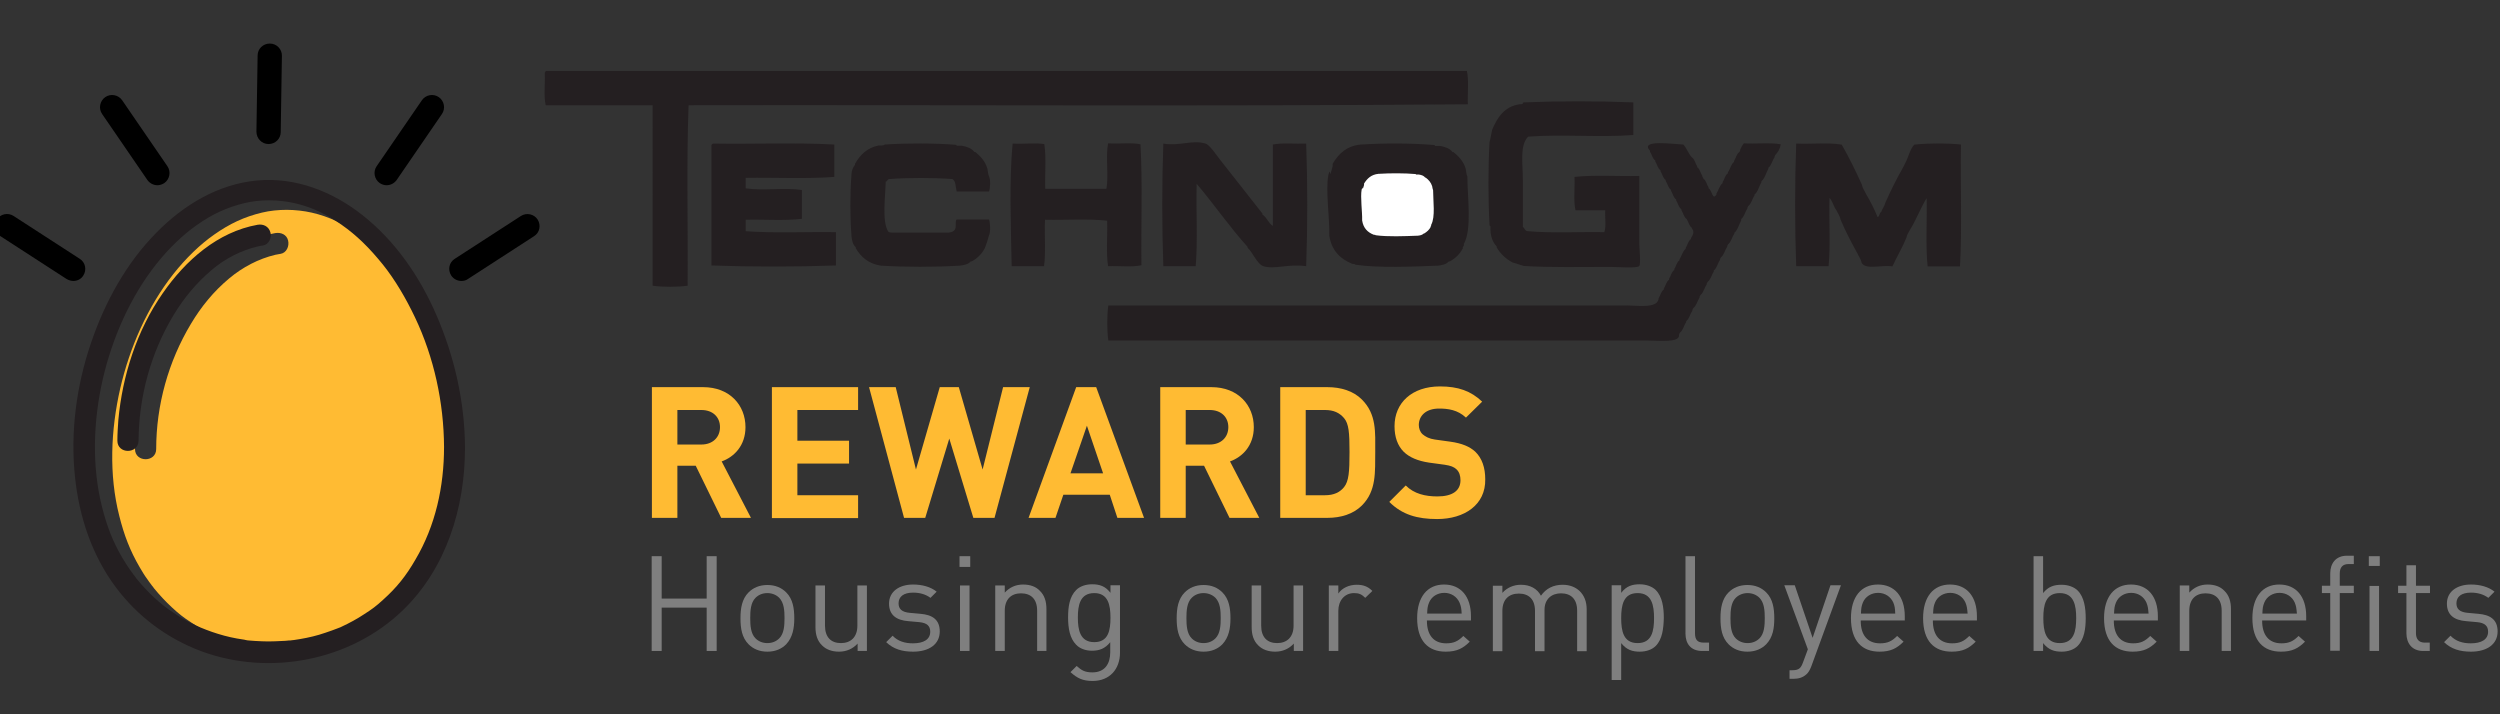 <?xml version="1.0" encoding="utf-8"?>
<!-- Generator: Adobe Illustrator 22.1.0, SVG Export Plug-In . SVG Version: 6.00 Build 0)  -->
<svg version="1.1" id="Layer_1" xmlns="http://www.w3.org/2000/svg" xmlns:xlink="http://www.w3.org/1999/xlink" x="0px" y="0px"
	 width="1050px" height="300px" viewBox="0 0 1050 300" style="enable-background:new 0 0 1050 300;" xml:space="preserve">
<rect x="0" y="0" width="1050" height="300" fill="#333333" stroke="none"/>
<style type="text/css">
	.st0{fill:#FFBB33;}
	.st1{fill:#241F21;}
	.st2{fill:#FFFFFF;}
	.st3{fill:#7F7F7F;}
</style>
<g id="Layer_2_1_">
</g>
<g id="Layer_1_1_">
	<g>
		<g>
			<g>
				<g>
					<path class="st0" d="M181.6,137.3c-3.7-7.8-8.3-15.7-13.5-22.2c-2.6-3.3-5.4-6.4-8.4-9.3c-2.9-2.8-5.8-5.2-8.8-7.3
						c-6.5-4.5-12.6-7.5-20-9.2c-6.7-1.5-14.2-1.6-20.9,0c-7.5,1.8-13.6,4.7-20,9.2c-3,2.1-5.9,4.5-8.8,7.3c-3,2.9-5.8,6-8.4,9.3
						c-10.8,13.7-18.3,30.7-22.3,48c-4,17.5-4.8,36.3-0.4,53.6c2,8,4.5,14.6,8.6,21.6c1,1.7,2,3.4,3.2,5c0.5,0.7,1,1.5,1.6,2.2
						c0.2,0.3,0.4,0.6,0.7,0.9c0.1,0.1,0.5,0.7,0.5,0.7c2.3,2.8,4.8,5.5,7.5,8c2.9,2.7,4.7,4.1,7.9,6.2c3,2,6.1,3.8,9.3,5.3
						c2,0.9,2.4,1.1,4.5,1.9c1.6,0.6,3.3,1.2,4.9,1.7c3.5,1,7.1,1.9,10.7,2.4c0.2,0,0.4,0.1,0.6,0.1c0,0,0.2,0,0.4,0.1
						c0.4,0.1,0.9,0.1,1.3,0.2c0.9,0.1,1.8,0.2,2.7,0.2c1.8,0.1,3.6,0.2,5.5,0.2c2,0,4,0,5.9-0.2c0.9-0.1,1.8-0.1,2.7-0.2
						c0.4,0,0.9-0.1,1.3-0.1l0.9-0.1c3.5-0.5,7.1-1.2,10.5-2.2c1.8-0.5,3.6-1.1,5.4-1.8c0.8-0.3,1.6-0.6,2.4-0.9
						c0.1-0.1,0.2-0.1,0.3-0.1s0.1-0.1,0.2-0.1c0.4-0.2,0.8-0.3,1.2-0.5c3.3-1.5,6.4-3.2,9.4-5.2c3.3-2.2,5.1-3.6,8-6.1
						c5.7-5.1,9.8-10.1,13.6-16.5c8.4-14.2,11.9-30.6,12-47.3C193.7,173.1,189.6,154.1,181.6,137.3z M117.9,106.6
						c-0.7,0.1-1.5,0.3-2.2,0.4c-7.2,1.7-13.9,5.3-19.4,9.9c-6.6,5.5-11.8,11.9-16.1,19.1c-9.5,15.8-14.6,34.2-14.6,52.6
						c0,5.7-8.9,5.7-8.9,0c0-2.9,0.1-5.7,0.4-8.6c1.6-18.9,7.7-37.8,18.7-53.4c9.5-13.6,23-25.7,39.8-28.7c2.4-0.4,4.8,0.6,5.4,3.1
						C121.6,103.4,120.3,106.2,117.9,106.6z"/>
					<path class="st1" d="M108.2,94.4c-16.8,3-30.3,15-39.8,28.7c-10.9,15.6-17,34.6-18.7,53.4c-0.2,2.9-0.4,5.7-0.4,8.6
						c0,5.7,8.8,5.7,8.9,0c0.1-18.4,5.1-36.8,14.6-52.6c4.4-7.3,9.6-13.6,16.1-19.1c5.5-4.7,12.2-8.2,19.4-9.9
						c0.7-0.2,1.5-0.3,2.2-0.4c2.4-0.4,3.7-3.3,3.1-5.4C112.9,95,110.5,94,108.2,94.4z"/>
					<path class="st1" d="M183.2,132.1c-6.9-15.9-17.2-30.9-30.9-41.7c-12.5-9.9-28.1-16.1-44.3-14.6C91.7,77.3,77.2,86,65.8,97.6
						C53,110.5,44,127,38.2,144.1c-6.1,17.9-8.7,37.4-6.7,56.2c1.7,16.6,7.1,32.9,17.1,46.3c9.2,12.3,21.5,21.5,35.9,26.9
						c28.6,10.6,62.6,4.1,84.6-17.1c18.4-17.7,26.2-43.3,26.2-68.3C195.2,168.8,190.9,149.8,183.2,132.1z M160.9,251.9
						c-2.8,2.6-4.7,4-8,6.1c-3,2-6.2,3.7-9.4,5.2c-0.4,0.2-0.8,0.4-1.2,0.5c-0.1,0-0.2,0.1-0.2,0.1c-0.1,0-0.2,0.1-0.3,0.1
						c-0.8,0.3-1.6,0.6-2.4,0.9c-1.8,0.7-3.6,1.2-5.4,1.8c-3.4,1-7,1.7-10.5,2.2l-0.9,0.1c-0.4,0.1-0.9,0.1-1.3,0.1
						c-0.9,0.1-1.8,0.2-2.7,0.2c-2,0.1-4,0.2-5.9,0.2c-1.8,0-3.6-0.1-5.5-0.2c-0.9-0.1-1.8-0.1-2.7-0.2c-0.4,0-0.9-0.1-1.3-0.2
						c-0.3,0-0.4-0.1-0.4-0.1c-0.2,0-0.4-0.1-0.6-0.1c-3.6-0.5-7.2-1.3-10.7-2.4c-1.7-0.5-3.3-1.1-4.9-1.7c-2.1-0.8-2.5-1-4.5-1.9
						c-3.2-1.5-6.4-3.3-9.3-5.3c-3.2-2.1-5-3.6-7.9-6.2c-2.7-2.5-5.2-5.2-7.5-8c0,0-0.5-0.6-0.5-0.7c-0.2-0.3-0.4-0.6-0.7-0.9
						c-0.5-0.7-1.1-1.5-1.6-2.2c-1.1-1.6-2.2-3.3-3.2-5c-4.1-6.9-6.6-13.6-8.6-21.6c-4.3-17.3-3.6-36.1,0.4-53.6
						c4-17.2,11.5-34.3,22.3-48c2.6-3.3,5.4-6.4,8.4-9.3c2.9-2.8,5.8-5.2,8.8-7.3c6.5-4.6,12.6-7.4,20-9.2c6.7-1.6,14.2-1.5,20.9,0
						c7.5,1.7,13.6,4.7,20,9.2c3,2.1,5.9,4.5,8.8,7.3c3,2.9,5.8,6.1,8.4,9.3c5.2,6.5,9.8,14.4,13.5,22.2c8,16.8,12.1,35.8,12.2,54.4
						c0,16.7-3.6,33.1-12,47.3C170.6,241.8,166.6,246.8,160.9,251.9z"/>
				</g>
				<g>
					<path d="M30.8,118c-0.9,0-1.9-0.3-2.8-0.8l-27.8-18c-2.4-1.5-3-4.7-1.5-7c1.5-2.4,4.7-3,7-1.5l27.8,18c2.4,1.5,3,4.7,1.5,7
						C34.1,117.2,32.5,118,30.8,118z"/>
				</g>
				<g>
					<path d="M112.8,60.5L112.8,60.5c-2.9,0-5.1-2.4-5.1-5.2l0.5-32c0-2.8,2.3-5,5.1-5h0.1c2.8,0,5.1,2.4,5,5.2l-0.5,32
						C117.9,58.3,115.6,60.5,112.8,60.5z"/>
				</g>
				<g>
					<path d="M193.8,118c-1.7,0-3.3-0.8-4.3-2.3c-1.5-2.4-0.9-5.5,1.5-7l27.8-18c2.4-1.5,5.5-0.8,7,1.5c1.5,2.4,0.9,5.5-1.5,7
						l-27.8,18C195.7,117.8,194.7,118,193.8,118z"/>
				</g>
				<g>
					<path d="M66.1,77.8c-1.6,0-3.2-0.8-4.2-2.2l-19-27.7c-1.6-2.3-1-5.5,1.3-7.1s5.5-1,7.1,1.3l19,27.7c1.6,2.3,1,5.5-1.3,7.1
						C68.1,77.5,67,77.8,66.1,77.8z"/>
				</g>
				<g>
					<path d="M162.4,77.8c-1,0-2-0.3-2.9-0.9c-2.3-1.6-2.9-4.8-1.3-7.1l19-27.7c1.6-2.3,4.8-2.9,7.1-1.3c2.3,1.6,2.9,4.8,1.3,7.1
						l-19,27.7C165.6,77,164,77.8,162.4,77.8z"/>
				</g>
			</g>
			<g>
				<g>
					<path class="st1" d="M773.2,60.7c-5.5-0.9-12.6-0.1-18.8-0.4c-0.6,16.3-0.6,35.2,0,51.5H768c0.9-8.8,0.1-19.3,0.4-28.7
						c1.3,1.4,1.7,3.7,2.9,5.2c0.6,1.4,1.5,2.4,1.8,4.1c2.1,4.9,4.5,9.5,7,14c0.6,1.4,1.5,2.4,1.8,4c1.7,3.1,8.8,0.7,12.9,1.5
						c1.9-4.1,4.2-7.9,5.9-12.1c0.2-1.4,1-2.2,1.5-3.3c2.6-4.1,4.4-9.1,7-13.3c0.2,9.5-0.5,19.9,0.4,28.7h13.6
						c0.9-16.3,0.1-34.2,0.4-51.2c-5.6-0.6-13.6-0.6-19.1,0h-0.4c-1.3,1.2-1.9,3-2.6,4.8c-0.6,1.7-1.4,3.3-2.2,4.8
						c-2.7,4.7-5.1,9.6-7.4,14.7c-0.4,1.6-1.3,2.6-1.8,4c-0.8,0.4-0.6,1.8-1.5,2.2c-1.4-3.4-3-6.6-4.8-9.6c-0.6-1.4-1.5-2.4-1.8-4
						c-2.6-5.8-5.4-11.5-8.5-16.9L773.2,60.7L773.2,60.7z"/>
					<path class="st1" d="M707,60.7c-3.8-0.1-18.6-2.3-14,2.6v0.4c0.8,1.2,1,2.9,2.2,3.7v0.4c0.8,1.2,1,2.9,2.2,3.7v0.4
						c0.8,1.2,1,2.9,2.2,3.7V76c0.8,1.2,1,2.9,2.2,3.7v0.4c0.8,1.2,1,2.9,2.2,3.7v0.4c0.8,1.2,1,2.9,2.2,3.7v0.4
						c0.8,1.2,1,2.9,2.2,3.7v0c0.8,1.2,1,2.9,2.2,3.7V96c1.2,1.3,0.4,2.8-0.4,4v0.4c-1.2,0.8-1.4,2.5-2.2,3.7v0.4
						c-1.3,1-1.7,3-2.6,4.4v0.4c-1.2,0.8-1.4,2.5-2.2,3.7v0.4c-1.2,0.8-1.4,2.5-2.2,3.7v0.4c-1.2,0.8-1.4,2.5-2.2,3.7v0.4
						c-1.2,0.8-1.4,2.5-2.2,3.7v0.4c-0.9,3.9-8.6,2.6-13.3,2.6H465.5c-0.6,4.1-0.6,10.6,0,14.7h225.3c5.7,0,14.6,1.1,14.4-2.2
						c0-0.5,0.2-0.8,0.4-1.1c1.3-1,1.6-3,2.6-4.4v-0.4c1.3-1,1.6-3,2.6-4.4c0-0.5,0.2-0.8,0.4-1.1c1.3-1,1.7-3,2.6-4.4
						c0-0.5,0.2-0.8,0.4-1.1c1.3-1,1.6-3,2.6-4.4c0-0.5,0.2-0.8,0.4-1.1c1.3-1,1.7-3,2.6-4.4v-0.4c1.3-1,1.6-3,2.6-4.4
						c0-0.5,0.2-0.8,0.4-1.1c1.3-1,1.6-3,2.6-4.4c0-0.5,0.2-0.8,0.4-1.1c1.3-1,1.6-3,2.6-4.4v-0.4c1.5-1.2,1.9-3.5,2.9-5.2V92
						c1.3-1,1.6-3,2.6-4.4c0-0.5,0.2-0.8,0.4-1.1c1.3-1,1.6-3,2.6-4.4v-0.4c1.5-1.2,1.9-3.5,2.9-5.2v-0.4c1.5-1.2,1.9-3.5,2.9-5.2
						v-0.4c1.3-1,1.6-3,2.6-4.4c0-0.5,0.2-0.8,0.4-1.1c1.1-1.1,1.9-2.5,2.2-4.4c-4.4-0.8-10.4-0.1-15.5-0.4
						c-0.6,0.8-1.1,1.6-1.5,2.6c0,0.5-0.2,0.8-0.4,1.1c-1.2,0.8-1.4,2.5-2.2,3.7V68c-1.3,1-1.6,3-2.6,4.4v0.4
						c-1.2,0.8-1.4,2.5-2.2,3.7v0.4c-1.3,1-1.7,3-2.6,4.4v0.4c-1.7,2.7-1.8-1.9-3.3-2.6v-0.4c-0.8-1.2-1-2.9-2.2-3.7
						c0-0.5-0.5-0.5-0.4-1.1c-0.8-1.2-1-2.9-2.2-3.7v-0.4c-0.8-1.2-1-2.9-2.2-3.7C709.1,64.5,708.4,62.2,707,60.7"/>
					<path class="st1" d="M571.9,60.7h-0.4c-6,0.6-9.3,3.9-11.8,8.1v1.1c-0.4,1.1-0.5,2.4-1.1,3.3c0.1-2.7-0.8,0.5-0.7,0.4
						c-1.2,6.2,0.6,18.6,0.4,25V99c1,6.2,4.5,9.7,9.6,11.8c0.6,0,1.1,0.1,1.5,0.4c9.7,1.4,23.5,0.8,33.9,0.4h0.4
						c2-0.2,3.8-0.6,4.8-1.8h0.4c2.4-1.3,4.2-3.1,5.5-5.5c-0.2-0.9,0.7-0.8,0.4-1.8c3.5-6.2,1.5-19.8,1.5-28.3
						c-0.4-0.9-0.5-2.2-0.7-3.3c-0.9-3.1-2.9-5.2-5.1-7h-0.4c-1.1-1.5-3-2.2-5.2-2.6h-1.8h-0.4c0-0.2-0.1-0.4-0.4-0.4
						C592.8,60.1,581.1,60.1,571.9,60.7"/>
					<path class="st1" d="M530.3,89.8c-5.4-6.8-11.8-15-17.7-22.5c-1.6-2-4.5-6.5-6.3-7c-5.6-1.7-11,1.2-17.7,0
						c-0.6,16.3-0.6,35.2,0,51.5h13.6c0.9-10.8,0.1-23.2,0.4-34.6c7.3,8.6,13.8,18.1,21.4,26.5v0.4c2,1.6,4,6.9,6.6,7.7
						c4.8,1.5,10.6-1.1,18,0c0.6-16.3,0.6-35.2,0-51.5c-4.6,0.2-10-0.4-14,0.4v34.2c-1.9-1.2-2.5-3.6-4.4-4.8v-0.3H530.3z"/>
					<path class="st1" d="M425.3,60.3c-1.5,15.6-0.7,35.3-0.4,51.5h13.6c0.8-5.8,0.1-13.1,0.4-19.5c8.6,0.2,18.2-0.5,26.1,0.4
						c0.2,6.3-0.5,13.5,0.4,19.1c4.5-0.2,10,0.5,14-0.4c-0.2-16.8,0.5-34.6-0.4-50.8c-3.8-0.8-9.2-0.1-13.6-0.4
						c-1.1,5.5,0.3,13.6-0.7,19.1H439c-0.2-6.1,0.5-13.2-0.4-18.8C434.9,59.9,429.7,60.6,425.3,60.3"/>
					<path class="st1" d="M371.6,60.7c-0.5,0.5-1.6,0.4-2.6,0.4c-4.9,1-7.8,4-9.9,7.7v0.4c-0.8,1-1.4,2.2-1.5,4.1v0.4
						c-0.6,7.5-0.6,17.5,0,25V99c0.2,2,0.6,3.8,1.8,4.8v0.4c2.2,3.8,5.4,6.6,10.7,7.4h0.4c9.8,0.6,22.2,0.6,32,0h0.4
						c2-0.2,3.8-0.6,4.8-1.8h0.4c2.4-1.3,4.2-3.1,5.5-5.5c0.7-1.8,1.3-3.6,1.8-5.5c0.7-1.4,0.5-5.2,0-6.6h-13.6
						c-0.6,0.5-0.3,1.9-0.4,2.9c-0.1,1.8-1.3,2.4-2.9,2.6h-23.9c-0.6,0-1.1-0.1-1.5-0.4c-2.8-4.3-1.2-14.9-1.1-21
						c0.7-0.1,0.7-1,1.5-1.1c8-0.6,18.5-0.6,26.5,0c1.5,0.8,1.3,3.3,1.8,5.2h13.6c0.5-1.3,0.7-5,0-6.3c-0.4-0.9-0.5-2.2-0.7-3.3
						c-0.9-3.1-2.9-5.2-5.1-7h-0.4c-1.1-1.5-3-2.2-5.2-2.6h-1.8h-0.4c0-0.2-0.1-0.4-0.4-0.4C392.3,60.1,380.7,60.1,371.6,60.7"/>
					<path class="st1" d="M299.5,60.3c-0.5,0.2-0.8,0.5-0.7,1.1v50.1c16.6,0.6,35.7,0.6,52.3,0v-14c-12.5-0.2-26,0.5-37.9-0.4v-4.8
						c7.7-0.2,16.4,0.5,23.6-0.4V79.8c-7-1.1-16.6,0.4-23.6-0.7v-4.4c12.3-0.2,25.5,0.5,37.2-0.4V60.7
						C334.1,59.8,316.3,60.6,299.5,60.3"/>
					<path class="st1" d="M228.8,30.9c0.2,4.3-0.5,9.6,0.4,13.3h44.9V120c4.1,0.6,10.6,0.6,14.7,0c0.2-25.2-0.5-51.3,0.4-75.8
						c109-0.2,218.9,0.5,327.3-0.4c-0.2-4.6,0.5-10-0.4-14H229.5C229.1,29.9,228.8,30.2,228.8,30.9"/>
					<path class="st1" d="M640,43c-0.2,0-0.4,0.1-0.4,0.4c-0.1,0.5-0.9,0.3-1.5,0.4c-6.3,1-9.2,5.5-11.4,10.7
						c-0.4,1.7-0.6,3.5-1.1,5.2c-0.6,10.7-0.6,23.9,0,34.6c0.1,0.3,0,0.7,0.4,0.7c-0.2,3.9,0.8,6.6,2.6,8.5v0.4
						c1.6,2.7,3.8,4.8,6.6,6.3c1.6,0.5,3.2,1,4.8,1.5c10.9,0.7,24.4,0.4,36.4,0.4c2.9,0,11.3,0.7,12.1-0.4c0.7-0.8,0-8,0-9.2V73.9
						c-9,0.2-18.9-0.5-27.2,0.4c0.2,4.6-0.5,10,0.4,14h12.5c-0.2,2.9,0.5,6.9-0.4,9.2c-10.6-0.2-22.1,0.5-32-0.4
						c-1.4,0-1.4-1.3-2.2-1.8V75.4c0-6.6-1.4-14.3,2.2-18c13.9-1.1,30.3,0.4,44.2-0.7V43C671.5,42.4,654.4,42.4,640,43"/>
					<path class="st2" d="M579.2,73H579c-3.1,0.3-4.8,2-6.1,4.1v0.6c-0.2,0.6-0.3,1.2-0.6,1.7c0.1-1.4-0.4,0.3-0.4,0.2
						c-0.6,3.2,0.3,9.5,0.2,12.8v0.2c0.5,3.2,2.3,5,4.9,6c0.3,0,0.6,0,0.8,0.2c5,0.7,12.1,0.4,17.4,0.2h0.2c1-0.1,2-0.3,2.5-0.9h0.2
						c1.2-0.7,2.2-1.6,2.8-2.8c-0.1-0.5,0.3-0.4,0.2-0.9c1.8-3.2,0.8-10.1,0.8-14.5c-0.2-0.5-0.3-1.1-0.4-1.7
						c-0.5-1.6-1.5-2.7-2.7-3.6h-0.2c-0.6-0.8-1.5-1.1-2.7-1.3h-1h-0.2c0-0.1,0-0.2-0.2-0.2C590,72.7,583.9,72.7,579.2,73"/>
				</g>
				<g>
					<path class="st0" d="M302.9,217.5l-10.7-21.9h-7.7v21.9h-10.7v-54.9h21.5c11.2,0,17.8,7.6,17.8,16.8c0,7.7-4.7,12.5-10,14.4
						l12.3,23.7H302.9z M294.6,172.2h-10.1v14.5h10.1c4.7,0,7.8-3,7.8-7.3S299.3,172.2,294.6,172.2z"/>
					<path class="st0" d="M324.2,217.5v-54.9h36.2v9.6h-25.5v12.9h21.7v9.6h-21.7V208h25.5v9.6h-36.2V217.5z"/>
					<path class="st0" d="M417.7,217.5h-8.9l-10.1-33.3l-10.1,33.3h-8.9L365,162.6h11.2l8.5,34.6l10-34.6h8l10,34.6l8.6-34.6h11.2
						L417.7,217.5z"/>
					<path class="st0" d="M469.3,217.5l-3.2-9.7h-19.5l-3.3,9.7H432l20-54.9h8.4l20.1,54.9H469.3z M456.5,178.8l-6.9,20h13.7
						L456.5,178.8z"/>
					<path class="st0" d="M516.4,217.5l-10.7-21.9H498v21.9h-10.7v-54.9h21.5c11.2,0,17.8,7.6,17.8,16.8c0,7.7-4.7,12.5-10,14.4
						l12.3,23.7H516.4z M508.1,172.2H498v14.5h10.1c4.7,0,7.8-3,7.8-7.3S512.8,172.2,508.1,172.2z"/>
					<path class="st0" d="M572,212.3c-3.6,3.6-8.8,5.2-14.5,5.2h-19.8v-54.9h19.8c5.7,0,10.9,1.6,14.5,5.2c6.2,6.2,5.6,13.7,5.6,22
						C577.5,198.1,578.2,206.1,572,212.3z M564.5,175.6c-1.9-2.2-4.3-3.4-8-3.4h-8.1V208h8.1c3.7,0,6.2-1.2,8-3.4
						c2-2.5,2.3-6.4,2.3-14.7S566.5,178,564.5,175.6z"/>
					<path class="st0" d="M603.6,218c-8.3,0-14.7-1.8-20.1-7.2l6.9-6.9c3.5,3.5,8.2,4.6,13.3,4.6c6.3,0,9.7-2.4,9.7-6.8
						c0-1.9-0.5-3.5-1.7-4.6c-1.1-1-2.3-1.5-4.9-1.9l-6.6-0.9c-4.7-0.7-8.2-2.2-10.6-4.5c-2.6-2.6-3.9-6.2-3.9-10.8
						c0-9.8,7.3-16.7,19.1-16.7c7.6,0,13,1.9,17.7,6.4l-6.8,6.7c-3.5-3.3-7.6-3.8-11.3-3.8c-5.7,0-8.5,3.2-8.5,6.9
						c0,1.4,0.5,2.9,1.6,3.9s2.9,1.9,5.1,2.2l6.5,0.9c5,0.7,8.2,2.1,10.5,4.2c2.9,2.8,4.2,6.8,4.2,11.6C624,212,615.1,218,603.6,218
						z"/>
				</g>
			</g>
		</g>
		<g>
			<path class="st3" d="M296.8,273.4v-18.2h-18.9v18.2h-4.2v-39.8h4.2v17.8h18.9v-17.8h4.2v39.8H296.8z"/>
			<path class="st3" d="M330.2,270.6c-1.9,1.9-4.5,3.1-7.9,3.1s-6-1.2-7.9-3.1c-2.8-2.8-3.4-6.7-3.4-10.9c0-4.2,0.6-8.1,3.4-10.9
				c1.9-1.9,4.5-3.1,7.9-3.1s6,1.2,7.9,3.1c2.8,2.8,3.4,6.7,3.4,10.9C333.6,263.9,332.9,267.7,330.2,270.6z M327.3,251.1
				c-1.3-1.3-3.1-2-5-2c-2,0-3.7,0.7-5,2c-2,2-2.2,5.4-2.2,8.5s0.2,6.5,2.2,8.5c1.3,1.3,3,2,5,2s3.7-0.7,5-2c2-2,2.2-5.4,2.2-8.5
				S329.3,253.2,327.3,251.1z"/>
			<path class="st3" d="M360.2,273.4v-3.1c-2,2.2-4.7,3.4-7.8,3.4c-3,0-5.4-0.9-7.1-2.6c-2-1.9-2.8-4.5-2.8-7.7v-17.5h4v16.9
				c0,4.9,2.6,7.3,6.7,7.3s6.9-2.5,6.9-7.3v-16.9h4v27.5L360.2,273.4L360.2,273.4z"/>
			<path class="st3" d="M383.5,273.7c-4.6,0-8.3-1.1-11.3-4l2.7-2.7c2.2,2.3,5.1,3.2,8.5,3.2c4.5,0,7.3-1.6,7.3-4.9
				c0-2.4-1.4-3.7-4.6-4l-4.5-0.4c-5.4-0.4-8.2-2.8-8.2-7.4c0-5,4.2-8,10.1-8c3.9,0,7.4,1,9.9,3l-2.6,2.6c-2-1.5-4.5-2.2-7.3-2.2
				c-4,0-6.1,1.7-6.1,4.5c0,2.3,1.3,3.7,4.8,4l4.4,0.4c4.8,0.4,8.1,2.3,8.1,7.4C394.7,270.6,390.2,273.7,383.5,273.7z"/>
			<path class="st3" d="M403,238.1v-4.5h4.5v4.5H403z M403.2,273.4v-27.5h4v27.5H403.2z"/>
			<path class="st3" d="M435.6,273.4v-16.9c0-4.9-2.6-7.3-6.8-7.3c-4.1,0-6.8,2.5-6.8,7.3v16.9h-4v-27.5h4v3c2-2.2,4.6-3.4,7.7-3.4
				c3,0,5.4,0.9,7,2.6c2,1.9,2.8,4.5,2.8,7.7v17.6H435.6z"/>
			<path class="st3" d="M458.9,286c-4.1,0-6.4-1.1-9.3-3.7l2.6-2.6c2,1.8,3.4,2.7,6.6,2.7c5.3,0,7.5-3.7,7.5-8.4v-4.3
				c-2.2,2.8-4.7,3.6-7.7,3.6c-2.8,0-5.2-1-6.6-2.5c-2.7-2.7-3.4-7-3.4-11.5c0-4.5,0.6-8.7,3.4-11.5c1.5-1.5,3.9-2.4,6.7-2.4
				c3,0,5.5,0.7,7.7,3.6v-3.2h4v28.3C470.4,281,466.1,286,458.9,286z M459.6,249.1c-6,0-6.9,5.1-6.9,10.3c0,5.1,0.9,10.3,6.9,10.3
				s6.8-5.1,6.8-10.3C466.4,254.3,465.5,249.1,459.6,249.1z"/>
			<path class="st3" d="M513.4,270.6c-1.9,1.9-4.5,3.1-7.9,3.1s-6-1.2-7.9-3.1c-2.8-2.8-3.4-6.7-3.4-10.9c0-4.2,0.6-8.1,3.4-10.9
				c1.9-1.9,4.5-3.1,7.9-3.1s6,1.2,7.9,3.1c2.8,2.8,3.4,6.7,3.4,10.9C516.8,263.9,516.1,267.7,513.4,270.6z M510.5,251.1
				c-1.3-1.3-3.1-2-5-2c-2,0-3.7,0.7-5,2c-2,2-2.2,5.4-2.2,8.5s0.2,6.5,2.2,8.5c1.3,1.3,3,2,5,2s3.7-0.7,5-2c2-2,2.2-5.4,2.2-8.5
				S512.5,253.2,510.5,251.1z"/>
			<path class="st3" d="M543.4,273.4v-3.1c-2,2.2-4.7,3.4-7.8,3.4c-3,0-5.4-0.9-7.1-2.6c-2-1.9-2.8-4.5-2.8-7.7v-17.5h4v16.9
				c0,4.9,2.6,7.3,6.7,7.3c4.1,0,6.9-2.5,6.9-7.3v-16.9h4v27.5L543.4,273.4L543.4,273.4z"/>
			<path class="st3" d="M573.4,251.1c-1.5-1.5-2.6-2-4.7-2c-4,0-6.6,3.2-6.6,7.4v16.9h-4v-27.5h4v3.4c1.5-2.3,4.5-3.7,7.7-3.7
				c2.6,0,4.6,0.6,6.6,2.6L573.4,251.1z"/>
			<path class="st3" d="M599.3,260.7c0,6,2.8,9.5,8.1,9.5c3.2,0,5-0.9,7.2-3.1l2.7,2.4c-2.8,2.8-5.4,4.2-10.1,4.2
				c-7.3,0-12-4.4-12-14.1c0-8.9,4.3-14.1,11.3-14.1c7.1,0,11.3,5.1,11.3,13.3v1.8h-18.5V260.7z M613,253.1
				c-1.1-2.5-3.5-4.1-6.4-4.1s-5.4,1.6-6.4,4.1c-0.6,1.5-0.7,2.3-0.8,4.6h14.5C613.8,255.4,613.6,254.6,613,253.1z"/>
			<path class="st3" d="M662.4,273.4v-16.9c0-4.9-2.6-7.3-6.8-7.3c-4,0-6.9,2.5-6.9,6.9v17.4h-4v-16.9c0-4.9-2.6-7.3-6.8-7.3
				s-6.9,2.5-6.9,7.3v16.9h-4V246h4v3c2-2.2,4.7-3.4,7.8-3.4c3.8,0,6.8,1.6,8.4,4.6c2.1-3,5.2-4.6,9.1-4.6c3,0,5.4,1,7.1,2.6
				c2,1.9,3,4.5,3,7.7v17.6h-4V273.4z"/>
			<path class="st3" d="M695.4,271.3c-1.5,1.5-3.9,2.4-6.7,2.4c-3,0-5.5-0.7-7.8-3.6v15.5h-4v-39.8h4v3.2c2.2-2.9,4.7-3.6,7.8-3.6
				c2.8,0,5.3,1,6.7,2.4c2.8,2.8,3.4,7.4,3.4,11.7C698.7,263.9,698.2,268.5,695.4,271.3z M687.8,249.1c-6,0-6.9,5.1-6.9,10.5
				c0,5.4,0.9,10.5,6.9,10.5s6.9-5.1,6.9-10.5C694.7,254.3,693.8,249.1,687.8,249.1z"/>
			<path class="st3" d="M714.9,273.4c-4.8,0-7-3.1-7-7.3v-32.5h4v32.3c0,2.7,0.9,4,3.7,4h2.2v3.5H714.9z"/>
			<path class="st3" d="M741.8,270.6c-1.9,1.9-4.5,3.1-7.9,3.1s-6-1.2-7.9-3.1c-2.8-2.8-3.4-6.7-3.4-10.9c0-4.2,0.6-8.1,3.4-10.9
				c1.9-1.9,4.5-3.1,7.9-3.1s6,1.2,7.9,3.1c2.8,2.8,3.4,6.7,3.4,10.9C745.2,263.9,744.6,267.7,741.8,270.6z M739,251.1
				c-1.3-1.3-3.1-2-5-2s-3.7,0.7-5,2c-2,2-2.2,5.4-2.2,8.5s0.2,6.5,2.2,8.5c1.3,1.3,3,2,5,2s3.7-0.7,5-2c2-2,2.2-5.4,2.2-8.5
				S741,253.2,739,251.1z"/>
			<path class="st3" d="M760.7,280c-0.6,1.5-1.2,2.5-2,3.2c-1.5,1.4-3.4,1.9-5.4,1.9h-1.7v-3.6h1.2c2.8,0,3.6-0.9,4.5-3.4l2-5.4
				l-9.9-26.9h4.4l7.5,22.1l7.5-22.1h4.4L760.7,280z"/>
			<path class="st3" d="M781.5,260.7c0,6,2.8,9.5,8.1,9.5c3.2,0,5-0.9,7.2-3.1l2.7,2.4c-2.8,2.8-5.4,4.2-10.1,4.2
				c-7.3,0-12-4.4-12-14.1c0-8.9,4.3-14.1,11.3-14.1c7.1,0,11.3,5.1,11.3,13.3v1.8h-18.5V260.7z M795.2,253.1
				c-1.1-2.5-3.5-4.1-6.4-4.1s-5.4,1.6-6.4,4.1c-0.6,1.5-0.7,2.3-0.8,4.6H796C795.9,255.4,795.8,254.6,795.2,253.1z"/>
			<path class="st3" d="M811.8,260.7c0,6,2.8,9.5,8.1,9.5c3.2,0,5-0.9,7.2-3.1l2.7,2.4c-2.8,2.8-5.4,4.2-10.1,4.2
				c-7.3,0-12-4.4-12-14.1c0-8.9,4.3-14.1,11.3-14.1c7.1,0,11.3,5.1,11.3,13.3v1.8h-18.5V260.7z M825.5,253.1
				c-1.1-2.5-3.5-4.1-6.4-4.1s-5.4,1.6-6.4,4.1c-0.6,1.5-0.7,2.3-0.8,4.6h14.5C826.2,255.4,826.1,254.6,825.5,253.1z"/>
			<path class="st3" d="M872.6,271.3c-1.5,1.5-3.9,2.4-6.7,2.4c-3,0-5.5-0.7-7.8-3.6v3.3h-4v-39.8h4v15.5c2.2-2.8,4.7-3.5,7.8-3.5
				c2.8,0,5.3,1,6.7,2.4c2.8,2.8,3.4,7.4,3.4,11.7C876,263.9,875.4,268.5,872.6,271.3z M865.1,249.1c-6,0-6.9,5.1-6.9,10.5
				c0,5.4,0.9,10.5,6.9,10.5s6.9-5.1,6.9-10.5C872,254.3,871.1,249.1,865.1,249.1z"/>
			<path class="st3" d="M887.8,260.7c0,6,2.8,9.5,8.1,9.5c3.2,0,5-0.9,7.2-3.1l2.7,2.4c-2.8,2.8-5.4,4.2-10.1,4.2
				c-7.3,0-12-4.4-12-14.1c0-8.9,4.3-14.1,11.3-14.1c7.1,0,11.3,5.1,11.3,13.3v1.8h-18.5V260.7z M901.5,253.1
				c-1.1-2.5-3.5-4.1-6.4-4.1s-5.4,1.6-6.4,4.1c-0.6,1.5-0.7,2.3-0.8,4.6h14.5C902.2,255.4,902.1,254.6,901.5,253.1z"/>
			<path class="st3" d="M933.1,273.4v-16.9c0-4.9-2.6-7.3-6.8-7.3c-4.1,0-6.8,2.5-6.8,7.3v16.9h-4v-27.5h4v3c2-2.2,4.6-3.4,7.7-3.4
				c3,0,5.4,0.9,7,2.6c2,1.9,2.8,4.5,2.8,7.7v17.6H933.1z"/>
			<path class="st3" d="M950.1,260.7c0,6,2.8,9.5,8.1,9.5c3.2,0,5-0.9,7.2-3.1l2.7,2.4c-2.8,2.8-5.4,4.2-10.1,4.2
				c-7.3,0-12-4.4-12-14.1c0-8.9,4.3-14.1,11.3-14.1c7.1,0,11.3,5.1,11.3,13.3v1.8h-18.5V260.7z M963.8,253.1
				c-1.1-2.5-3.5-4.1-6.4-4.1s-5.4,1.6-6.4,4.1c-0.6,1.5-0.7,2.3-0.8,4.6h14.5C964.5,255.4,964.4,254.6,963.8,253.1z"/>
			<path class="st3" d="M982.7,249.1v24.2h-4v-24.2h-3.5V246h3.5v-5.2c0-4.1,2.3-7.4,7-7.4h2.9v3.5h-2.2c-2.6,0-3.7,1.5-3.7,4v5.1
				h5.9v3.1L982.7,249.1L982.7,249.1z M994.9,237.7v-4.1h4.6v4.1H994.9z M995.2,273.4v-27.3h4v27.3H995.2z"/>
			<path class="st3" d="M1017.7,273.4c-4.7,0-7-3.3-7-7.4v-16.9h-3.5V246h3.5v-8.6h4v8.6h5.9v3.1h-5.9v16.8c0,2.5,1.2,4,3.7,4h2.1
				v3.5H1017.7z"/>
			<path class="st3" d="M1037.8,273.7c-4.6,0-8.3-1.1-11.3-4l2.7-2.7c2.2,2.3,5.1,3.2,8.5,3.2c4.5,0,7.3-1.6,7.3-4.9
				c0-2.4-1.4-3.7-4.6-4l-4.5-0.4c-5.4-0.4-8.2-2.8-8.2-7.4c0-5,4.2-8,10.1-8c3.9,0,7.4,1,9.9,3l-2.6,2.6c-2-1.5-4.5-2.2-7.3-2.2
				c-4,0-6.1,1.7-6.1,4.5c0,2.3,1.3,3.7,4.8,4l4.4,0.4c4.8,0.4,8.1,2.3,8.1,7.4C1049,270.6,1044.5,273.7,1037.8,273.7z"/>
		</g>
	</g>
</g>
</svg>
